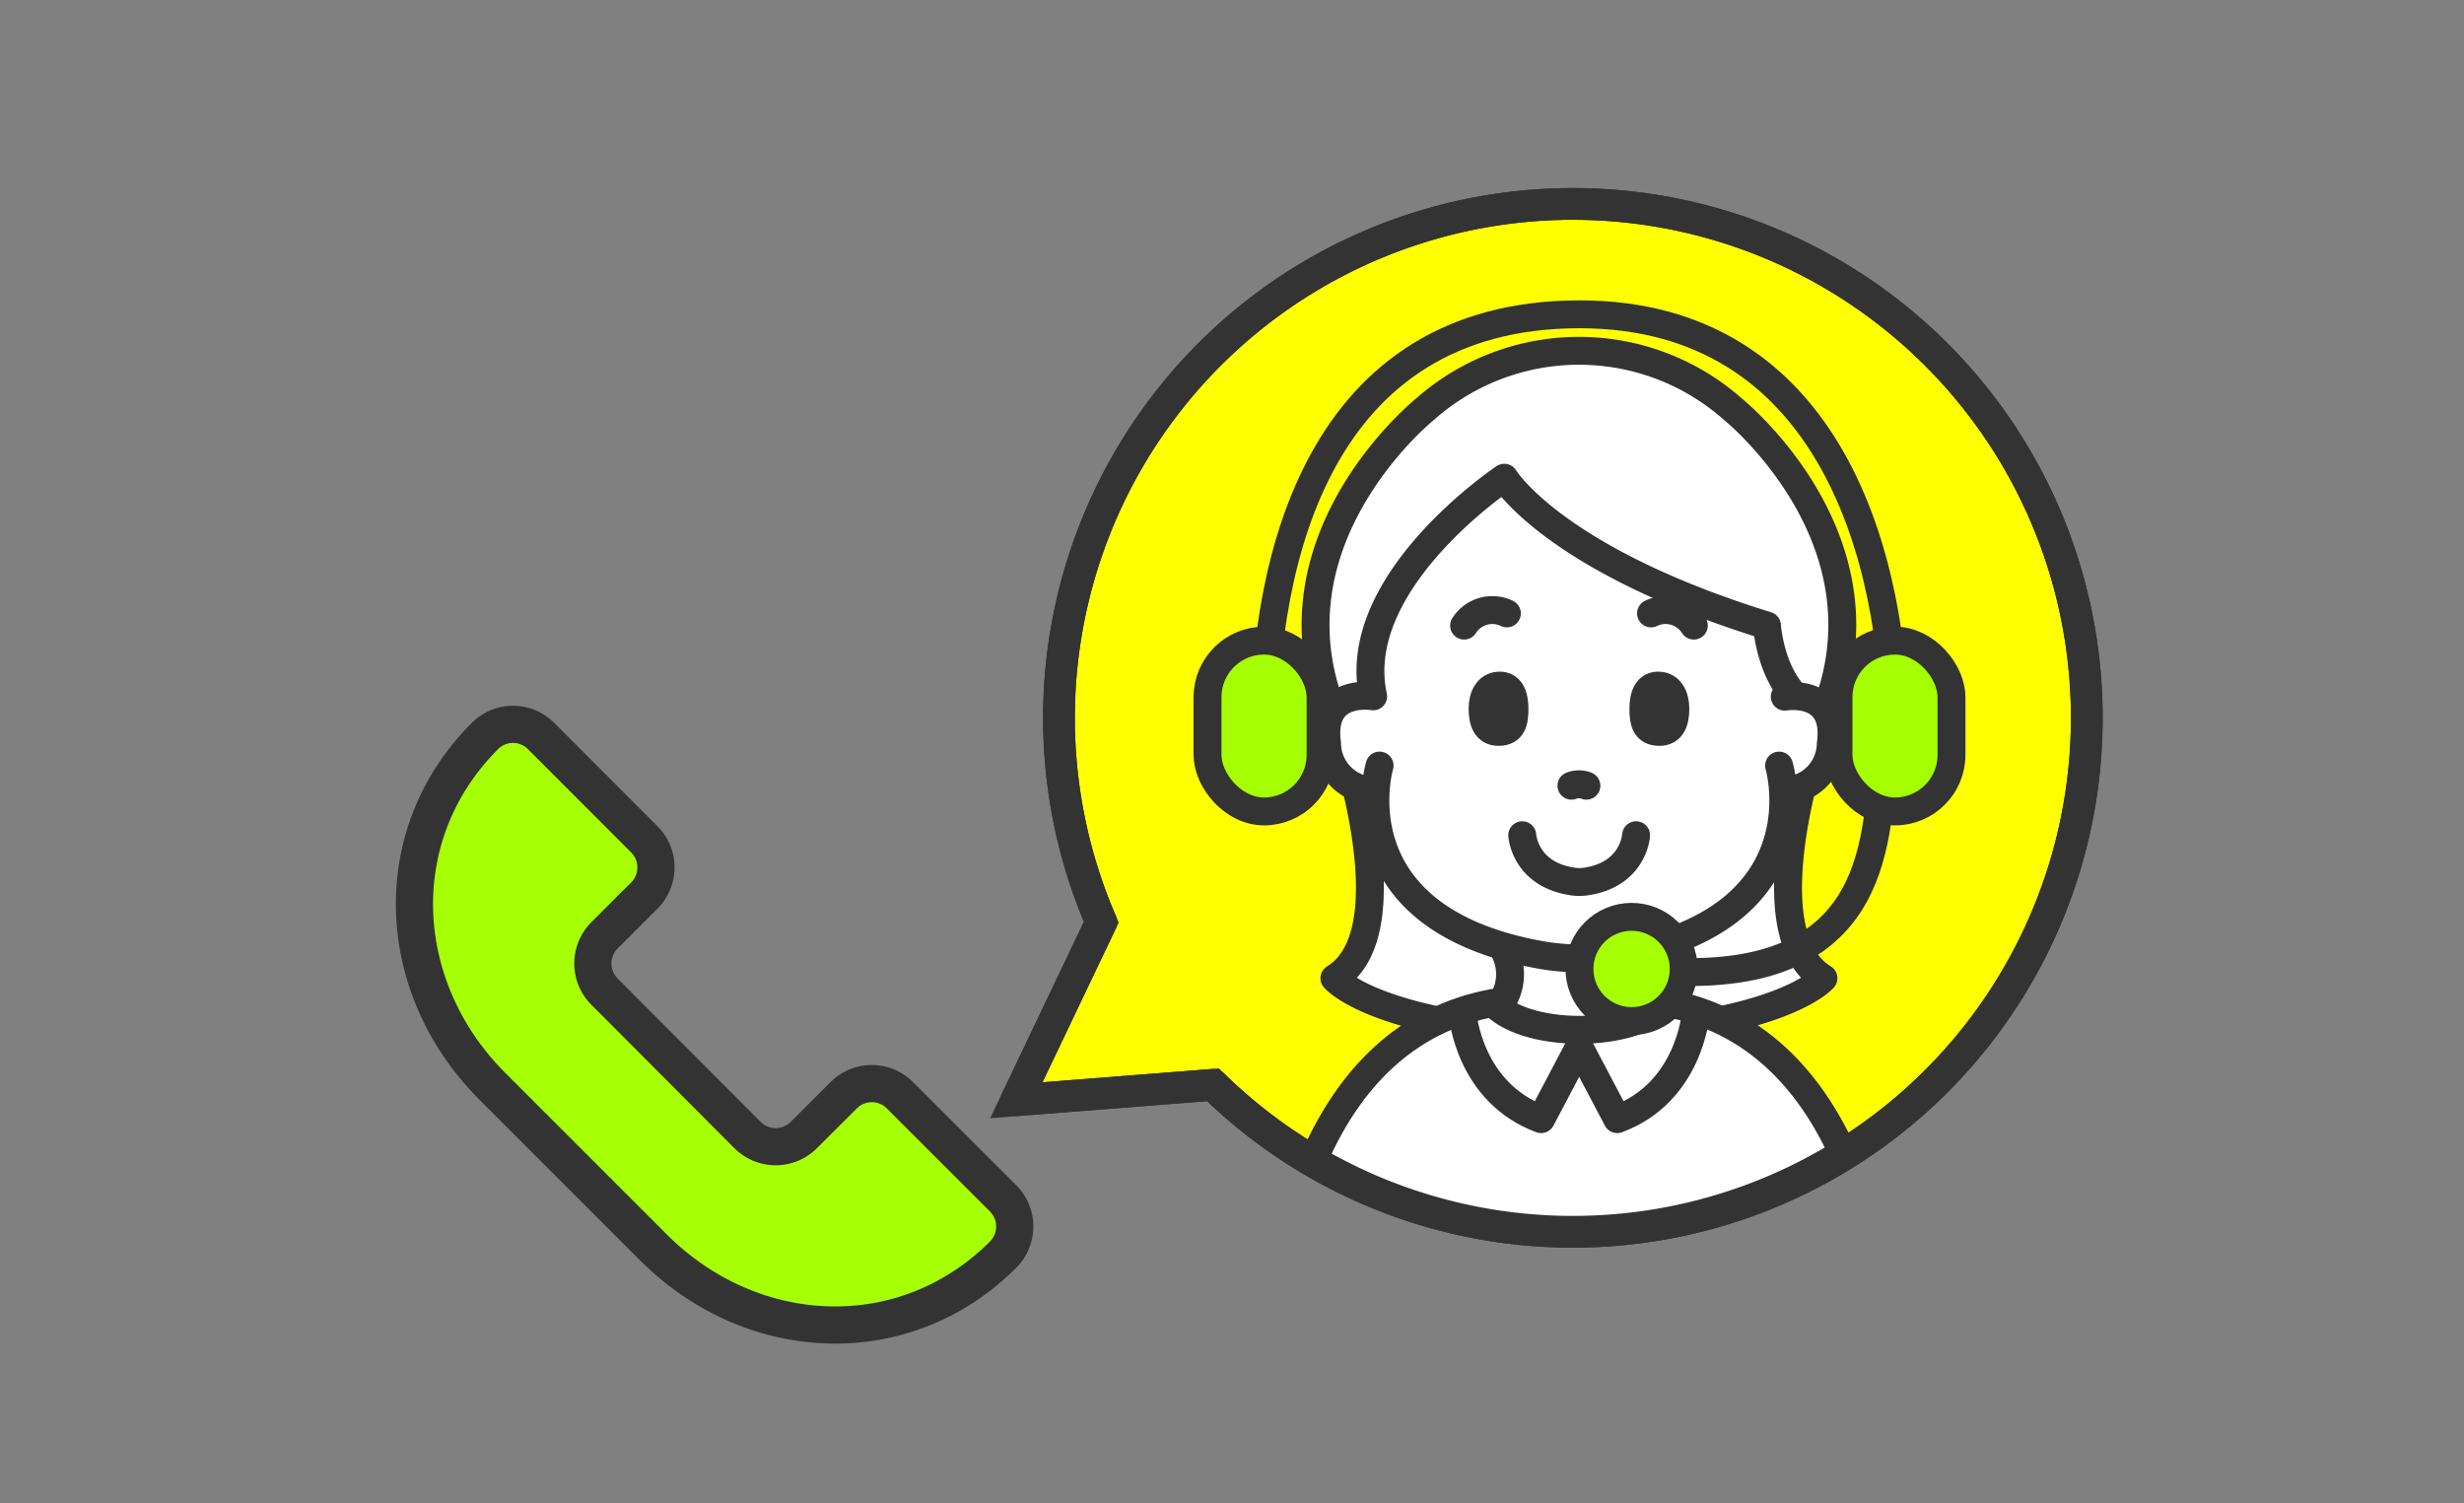 <svg xmlns="http://www.w3.org/2000/svg" xmlns:xlink="http://www.w3.org/1999/xlink" viewBox="0 0 295 180"><rect x="0" y="0" width="295" height="180" fill="#808080" stroke="none"/><defs><style>.cls-1,.cls-11,.cls-7,.cls-9{fill:none;}.cls-2{fill:#ff0;}.cls-10,.cls-11,.cls-2,.cls-3,.cls-6,.cls-7,.cls-8,.cls-9{stroke:#333;}.cls-10,.cls-2,.cls-3,.cls-9{stroke-miterlimit:10;}.cls-11,.cls-2{stroke-width:3.8px;}.cls-3{fill:#a6ff04;stroke-width:4.45px;}.cls-4{clip-path:url(#clip-path);}.cls-5{clip-path:url(#clip-path-2);}.cls-6{fill:#fff;}.cls-6,.cls-7,.cls-8,.cls-9{stroke-linecap:round;}.cls-11,.cls-6,.cls-7,.cls-8{stroke-linejoin:round;}.cls-10,.cls-6,.cls-7,.cls-8,.cls-9{stroke-width:3.34px;}.cls-8{fill:#333;}.cls-10{fill:#a5ff00;}</style><clipPath id="clip-path"><path class="cls-1" d="M153.47,35.23a61.56,61.56,0,0,0-21.62,75.18l-10.17,21.32,23.55-1.85a61.53,61.53,0,1,0,8.24-94.65Z"/></clipPath><clipPath id="clip-path-2"><rect class="cls-1" x="142.11" y="34.26" width="93.57" height="111.4"/></clipPath></defs><g id="レイヤー_2" data-name="レイヤー 2"><g id="Layer_1" data-name="Layer 1"><path class="cls-2" d="M153.47,35.23a61.56,61.56,0,0,0-21.62,75.18l-10.17,21.32,23.55-1.85a61.53,61.53,0,1,0,8.24-94.65Z"/><path id="パス_2769" data-name="パス 2769" class="cls-3" d="M72.37,112l4.77-4.78a4.76,4.76,0,0,0,0-6.73L64.78,88.12a4.74,4.74,0,0,0-6.72,0h0C46.26,99.9,47.11,118.17,58.89,130l19.37,19.37c11.79,11.78,30.05,12.63,41.84.84a4.77,4.77,0,0,0,0-6.73h0l-12.36-12.35a4.76,4.76,0,0,0-6.73,0h0l-4.78,4.77a4.77,4.77,0,0,1-6.73,0h0L72.37,118.72a4.77,4.77,0,0,1,0-6.73Z"/><g class="cls-4"><g class="cls-5"><path class="cls-6" d="M189.69,124c23.7-1,28.62-6.88,28.62-6.88-9.33-5.73-.35-30.6-.35-30.6,9.62-21.38-10.49-37.53-10.49-37.53a27.79,27.79,0,0,0-36.86,0s-20.12,16.15-10.5,37.53c0,0,9,24.87-.35,30.6,0,0,4.92,5.92,28.62,6.88Z"/><path class="cls-6" d="M164.66,94.68A5.72,5.72,0,0,1,158.88,89c-.91-6.74,5.52-5.63,5.52-5.63-3-13.71,15.7-26.17,15.7-26.17S186,67,211.55,74.9c0,0,.35,5.32,3.38,8.44"/><path class="cls-6" d="M213.68,83.41s6.43-1.11,5.51,5.63a5.72,5.72,0,0,1-5.77,5.64"/><path class="cls-6" d="M179.77,113.25a6.15,6.15,0,0,1-.35,7.26"/><path class="cls-6" d="M198.3,113.25a6.16,6.16,0,0,0,.36,7.26"/><path class="cls-6" d="M213,91.66s5.41,18.24-19.28,22.67a26.25,26.25,0,0,1-9.27,0c-24.69-4.43-19.28-22.67-19.28-22.67"/><path class="cls-6" d="M189.11,123.3c4.67,0,8.67-1.33,10.36-3.23,21.17,3.89,26.79,29.27,26.79,47.38H152c0-18.11,5.62-43.49,26.79-47.38C180.43,122,184.43,123.3,189.11,123.3Z"/><path class="cls-7" d="M189.93,94.07a2.44,2.44,0,0,0-1.79,0"/><path class="cls-7" d="M175.29,74.9a4,4,0,0,1,5.12-1.46"/><path class="cls-7" d="M195.88,100s-.27,4.7-6,5.54a5.23,5.23,0,0,1-1.58,0c-5.78-.84-6.05-5.54-6.05-5.54"/><path class="cls-7" d="M202.79,74.9a4,4,0,0,0-5.12-1.46"/><path class="cls-8" d="M177.5,84.86c0-1.53.66-2.69,1.91-2.77,1.46-.1,1.91,1.24,1.91,2.77s-.24,2.77-1.91,2.77C177.94,87.63,177.5,86.39,177.5,84.86Z"/><path class="cls-8" d="M200.58,84.86c0-1.53-.66-2.69-1.91-2.77-1.46-.1-1.92,1.24-1.92,2.77s.24,2.77,1.92,2.77C200.14,87.63,200.58,86.39,200.58,84.86Z"/><path class="cls-7" d="M175.12,121.47s.75,9.33,9.39,12.52l4.53-8.6"/><path class="cls-7" d="M203,121.47s-.74,9.33-9.38,12.52l-4.53-8.6"/><path class="cls-9" d="M151.34,88c0-20.85,6.46-50.37,37.77-50.37,30.17,0,37.76,29.52,37.76,50.37l-1.46,4.09c-.91,10.7-1.77,27-29.53,23.91"/><rect class="cls-10" x="144.57" y="76.7" width="13.53" height="20.45" rx="6.77"/><rect class="cls-10" x="220.11" y="76.7" width="13.53" height="20.45" rx="6.77"/><circle class="cls-10" cx="195.34" cy="116.01" r="6.24"/></g></g><path class="cls-11" d="M153.47,35.23a61.56,61.56,0,0,0-21.62,75.18l-10.17,21.32,23.55-1.85a61.53,61.53,0,1,0,8.24-94.65Z"/><rect class="cls-1" width="295" height="180"/></g></g></svg>